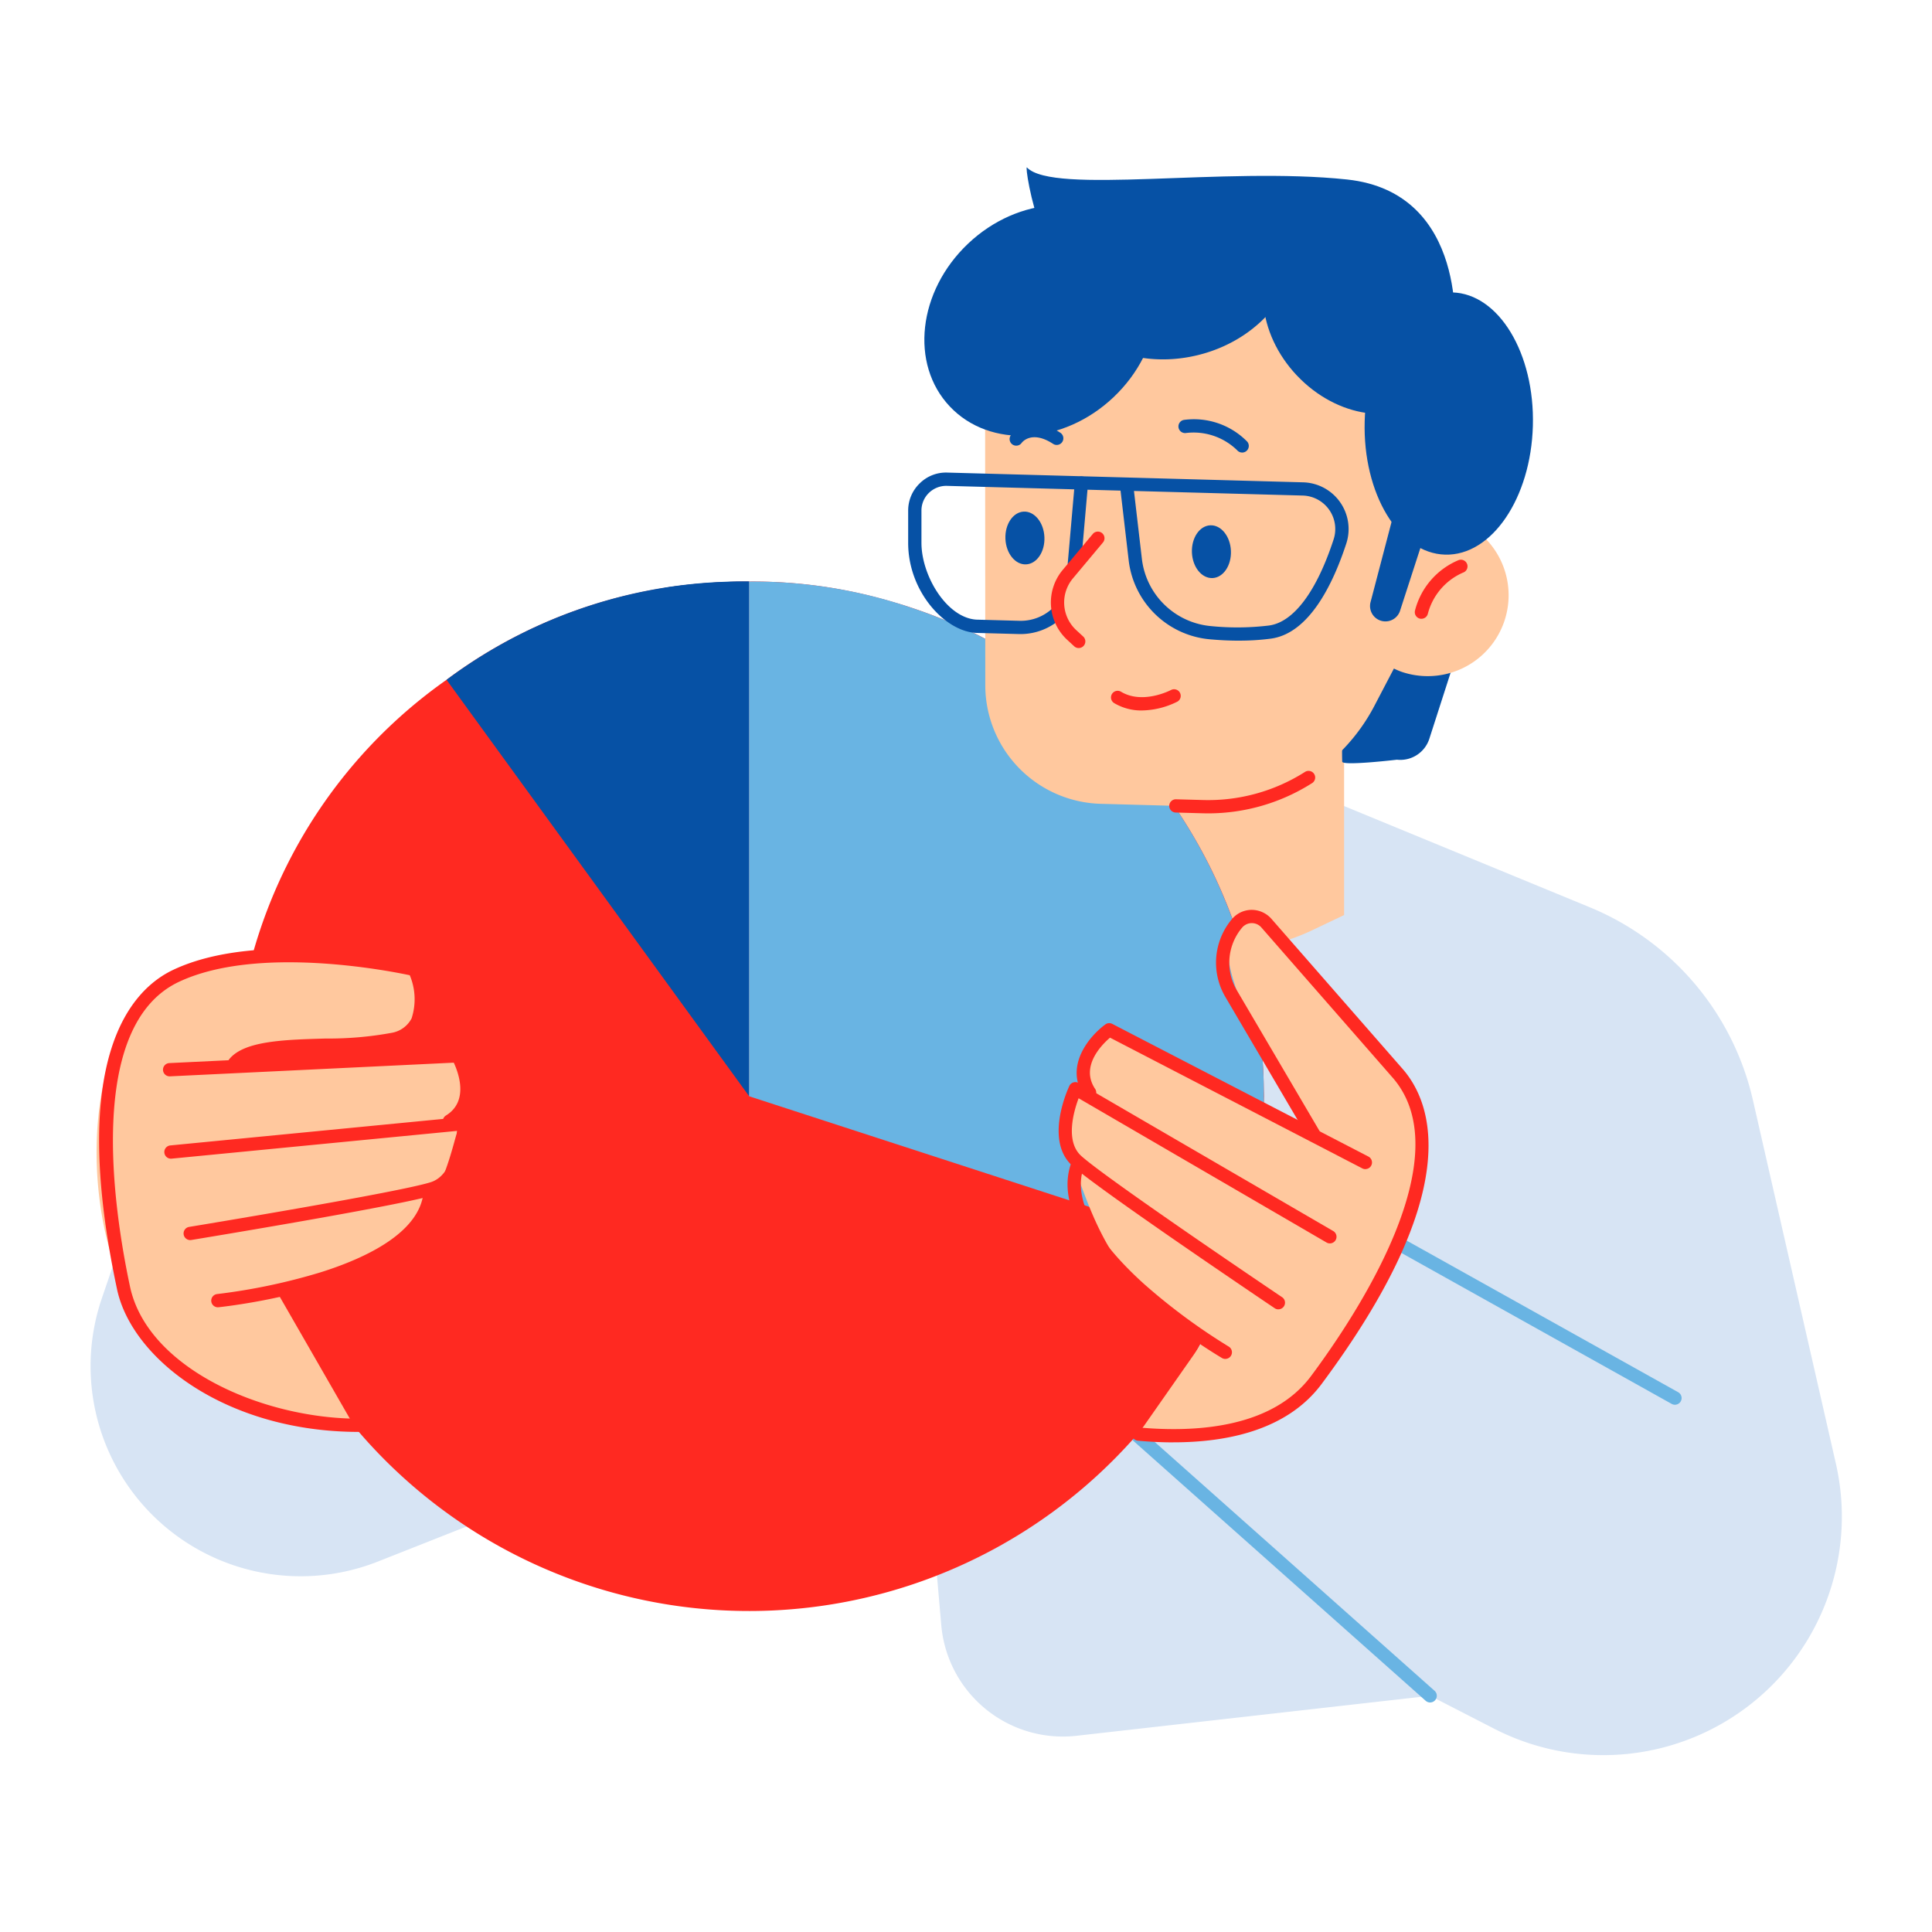 <svg id="グループ_5906" data-name="グループ 5906" xmlns="http://www.w3.org/2000/svg" xmlns:xlink="http://www.w3.org/1999/xlink" width="150" height="150" viewBox="0 0 150 150">
  <defs>
    <clipPath id="clip-path">
      <rect id="長方形_2665" data-name="長方形 2665" width="136" height="123.269" fill="none"/>
    </clipPath>
  </defs>
  <g id="グループ_5619" data-name="グループ 5619" transform="translate(7 13)">
    <g id="グループ_5618" data-name="グループ 5618" clip-path="url(#clip-path)">
      <path id="パス_5269" data-name="パス 5269" d="M104.034,164.206l4.987,2.561a18.519,18.519,0,0,0,26.514-20.6l-6.44-28.213A21.33,21.33,0,0,0,116.42,102.98L91.706,92.8,61.912,99.994l-58.56,26.2L.909,133.338a16.312,16.312,0,0,0,21.432,20.444l11.318-4.474,30.307-14.9,2.114,24.31a9.474,9.474,0,0,0,10.5,8.592Z" transform="translate(0 -45.544)" fill="#d7e4f4"/>
      <path id="パス_5270" data-name="パス 5270" d="M220.435,176.092a.515.515,0,0,1-.253-.066L198.721,164.04a.519.519,0,0,1,.506-.906l21.461,11.986a.519.519,0,0,1-.254.972" transform="translate(-97.394 -80.028)" fill="#69b4e3"/>
      <path id="パス_5271" data-name="パス 5271" d="M181.957,213.619a.519.519,0,0,1-.345-.131l-22.66-20.148a.519.519,0,0,1,.69-.776l22.66,20.148a.519.519,0,0,1-.345.906" transform="translate(-77.922 -94.439)" fill="#69b4e3"/>
      <path id="パス_5272" data-name="パス 5272" d="M154.866,89.235l.024.016A16.267,16.267,0,0,0,170.906,90.4l2.452-1.168V63.55H154.866Z" transform="translate(-76.002 -31.188)" fill="#ffc89e"/>
      <path id="パス_5273" data-name="パス 5273" d="M101.791,106.163c.02-.26.044-.52.059-.78.018-.316.025-.635.036-.952.012-.372.026-.742.028-1.113,0-.074.006-.148.006-.223,0-.21-.013-.417-.016-.625-.006-.382-.012-.764-.029-1.144-.014-.333-.038-.663-.061-.994-.021-.307-.041-.614-.07-.919-.039-.424-.088-.845-.14-1.265-.024-.2-.047-.392-.074-.587-.073-.526-.158-1.046-.251-1.565-.015-.081-.029-.162-.043-.242a39.7,39.7,0,0,0-5.556-14.09l-.062-.1q-.451-.7-.93-1.389c-.084-.119-.169-.237-.253-.355q-.393-.547-.8-1.082c-.155-.2-.314-.4-.474-.6-.213-.266-.428-.53-.647-.79s-.466-.544-.7-.812c-.161-.181-.323-.361-.487-.539q-.451-.49-.92-.965c-.115-.116-.23-.233-.346-.348q-.54-.535-1.1-1.05l-.246-.224q-.6-.544-1.228-1.064l-.21-.173q-.633-.519-1.29-1.013l-.245-.183q-.63-.467-1.28-.91-.18-.122-.362-.242-.59-.393-1.2-.766c-.185-.114-.371-.225-.558-.335-.343-.2-.688-.4-1.039-.6-.273-.151-.55-.3-.828-.442s-.544-.284-.821-.421c-.378-.187-.762-.365-1.146-.54-.189-.086-.377-.173-.568-.256-.484-.211-.973-.41-1.467-.6-.109-.043-.218-.088-.328-.129q-.843-.32-1.7-.6c-.047-.016-.093-.034-.141-.05l-.063-.019c-.338-.109-.677-.211-1.018-.311s-.68-.2-1.016-.289c-.134-.035-.268-.072-.4-.106a37.821,37.821,0,0,0-9.831-1.225H61.94q-.827,0-1.639.029c-.505.018-1.005.046-1.5.08l-.1.006q-.784.057-1.555.142l-.027,0c-.457.05-.91.112-1.361.178-.071.01-.143.018-.213.029l-.141.019v.005a38.237,38.237,0,0,0-16.945,7.137,38.769,38.769,0,0,0-16.478,32.332,39.968,39.968,0,0,0,79.665,4.649c.01-.087.023-.175.033-.262.048-.437.082-.878.116-1.319" transform="translate(-10.785 -30.985)" fill="#ff2921"/>
      <path id="パス_5274" data-name="パス 5274" d="M77.828,103.095,54.335,70.763a38.338,38.338,0,0,1,23.493-7.628Z" transform="translate(-26.665 -30.984)" fill="#0651a5"/>
      <path id="パス_5275" data-name="パス 5275" d="M94.158,103.095,87.609,63.62a42.6,42.6,0,0,1,6.549-.485Z" transform="translate(-42.995 -30.984)" fill="#0651a5"/>
      <path id="パス_5276" data-name="パス 5276" d="M100.453,103.095l38.013,12.357A39.968,39.968,0,0,0,112.81,65.085a38.061,38.061,0,0,0-12.357-1.95Z" transform="translate(-49.298 -30.984)" fill="#69b4e3"/>
      <path id="パス_5277" data-name="パス 5277" d="M159.25,147.5l-4.746,6.784s8.29,2.748,13.668-3.964,11.483-18.466,6.384-23.723-11.15-15.827-13.075-10.807c-1.442,3.761,6.327,14.957,6.327,14.957l-15.677-7.44a14.085,14.085,0,0,0-2.461,4.308c-.4,1.117-1.87,2.56-.237,6.415,1.277,3.014,2.433,8.4,9.817,13.47" transform="translate(-72.966 -56.179)" fill="#ffc89e"/>
      <path id="パス_5278" data-name="パス 5278" d="M162.053,154.538c-.955,0-1.884-.049-2.759-.128a.515.515,0,0,1,.093-1.026c4.438.4,10.355.031,13.351-4,3.646-4.9,11.567-16.964,6.4-23.084l-10.262-11.74a.982.982,0,0,0-.741-.336h-.008a.982.982,0,0,0-.743.348,4.22,4.22,0,0,0-.417,4.857l6.484,11.034a.515.515,0,0,1-.888.522l-6.484-11.034a5.25,5.25,0,0,1,.518-6.044,2.012,2.012,0,0,1,1.521-.713,2.055,2.055,0,0,1,1.533.689l10.267,11.746c2.339,2.772,4.614,9.615-6.359,24.37-2.67,3.589-7.334,4.536-11.511,4.536" transform="translate(-77.945 -55.553)" fill="#ff2921"/>
      <path id="パス_5279" data-name="パス 5279" d="M172.818,141.8a.513.513,0,0,1-.236-.058l-19.588-10.15c-.657.562-2.322,2.24-1.157,3.977a.515.515,0,0,1-.856.573c-1.56-2.328.4-4.666,1.65-5.577a.51.51,0,0,1,.54-.041l19.885,10.3a.515.515,0,0,1-.237.972" transform="translate(-73.812 -64.028)" fill="#ff2921"/>
      <path id="パス_5280" data-name="パス 5280" d="M164.718,157.095a.513.513,0,0,1-.287-.088c-.564-.38-13.831-9.321-15.74-11.086-2.156-1.993-.28-6.006-.2-6.176a.515.515,0,0,1,.724-.224l19.76,11.493a.515.515,0,0,1-.518.891l-19.249-11.2c-.384,1.031-1.043,3.325.182,4.457,1.852,1.712,15.478,10.9,15.615,10.987a.515.515,0,0,1-.288.943" transform="translate(-72.465 -68.437)" fill="#ff2921"/>
      <path id="パス_5281" data-name="パス 5281" d="M161.263,166.533a.511.511,0,0,1-.262-.072c-.586-.346-14.317-8.562-11.642-15.3a.515.515,0,0,1,.957.38c-1.2,3.03,1.846,6.649,4.615,9.152a46.885,46.885,0,0,0,6.595,4.88.515.515,0,0,1-.263.958" transform="translate(-73.13 -74.026)" fill="#ff2921"/>
      <path id="パス_5282" data-name="パス 5282" d="M15.052,146.631l5.776,10.043S7.9,156.673,3.07,146.2c-3.6-7.811-2.742-21.572,4.085-24.226s18.522-.491,18.522-.491,2.126,4.926-1.884,5.307c-22.517,2.14-4.623,2.14-4.623,2.14l9.76-.77a12.109,12.109,0,0,1,.061,5.886c-.832,2.661-2.124,11.011-13.938,12.586" transform="translate(-0.481 -59.211)" fill="#ffc89e"/>
      <path id="パス_5283" data-name="パス 5283" d="M21.541,156.637c-10.286,0-17.629-5.633-18.787-11.079-3.824-17.986,1.1-23.257,4.37-24.8,6.931-3.264,18.374-.639,18.858-.526a.514.514,0,0,1,.354.3c.046.106,1.118,2.614.213,4.454a3.16,3.16,0,0,1-2.2,1.661,27.7,27.7,0,0,1-5.375.477c-2.737.078-5.839.167-6.7,1.219a.515.515,0,0,1-.8-.654c1.163-1.415,4.226-1.5,7.47-1.594a27.165,27.165,0,0,0,5.153-.446,2.152,2.152,0,0,0,1.526-1.115,4.808,4.808,0,0,0-.141-3.353c-1.757-.373-11.874-2.334-17.922.513-7.244,3.411-5.071,17.677-3.8,23.653,1.347,6.34,10.278,10.264,17.78,10.264a.515.515,0,1,1,0,1.029" transform="translate(-0.668 -58.464)" fill="#ff2921"/>
      <path id="パス_5284" data-name="パス 5284" d="M33.347,140.538a.515.515,0,0,1-.27-.954c1.789-1.1.971-3.314.605-4.1l-22.036,1.062a.515.515,0,0,1-.05-1.029l22.37-1.078a.507.507,0,0,1,.474.262c.759,1.35,1.563,4.291-.825,5.757a.513.513,0,0,1-.269.076" transform="translate(-5.451 -65.979)" fill="#ff2921"/>
      <path id="パス_5285" data-name="パス 5285" d="M13.322,154.323a.515.515,0,0,1-.083-1.024c.163-.027,16.378-2.694,18.774-3.478,1.585-.518,1.943-2.879,2.023-3.976L11.872,148a.515.515,0,0,1-.1-1.026l22.752-2.211a.529.529,0,0,1,.393.128.516.516,0,0,1,.172.377c0,.188.035,4.618-2.755,5.531-2.471.809-18.257,3.406-18.927,3.516a.53.53,0,0,1-.084.007" transform="translate(-5.549 -71.043)" fill="#ff2921"/>
      <path id="パス_5286" data-name="パス 5286" d="M18.97,164.533a.515.515,0,0,1-.053-1.027,46.814,46.814,0,0,0,8.028-1.687c3.561-1.12,7.841-3.138,8.01-6.395a.509.509,0,0,1,.541-.488.516.516,0,0,1,.487.542c-.375,7.236-16.281,8.981-16.959,9.052a.479.479,0,0,1-.054,0" transform="translate(-9.057 -76.036)" fill="#ff2921"/>
      <path id="パス_5287" data-name="パス 5287" d="M201.583,63.085l-3.938,12.23a2.369,2.369,0,0,1-2.517,1.628s-4.237.5-4.248.15c-.394-13.063,10.7-14.009,10.7-14.009" transform="translate(-93.671 -30.96)" fill="#0651a5"/>
      <path id="パス_5288" data-name="パス 5288" d="M143.068,18.788l19.923-4.452,9.69,19.922c.064.02.127.036.191.059a6.281,6.281,0,1,1-4.122,11.867,5.981,5.981,0,0,1-.563-.243l-1.517,2.9a14.577,14.577,0,0,1-13.318,7.82l-7.928-.217a9.216,9.216,0,0,1-8.963-9.207l-.012-20.185a8.465,8.465,0,0,1,6.619-8.266" transform="translate(-66.964 -7.036)" fill="#ffc89e"/>
      <path id="パス_5289" data-name="パス 5289" d="M167.519,95.291q-.209,0-.418-.006l-2.108-.058a.515.515,0,0,1,.013-1.029h.015l2.108.058a14.015,14.015,0,0,0,7.931-2.191.515.515,0,0,1,.552.869,15.037,15.037,0,0,1-8.093,2.357" transform="translate(-80.727 -45.142)" fill="#ff2921"/>
      <path id="パス_5290" data-name="パス 5290" d="M129.164,21.378c3.117,3.293,8.807,2.97,12.706-.722S146.4,11.3,143.287,8.008s-8.807-2.97-12.707.722-4.534,9.355-1.416,12.648" transform="translate(-62.417 -2.815)" fill="#0651a5"/>
      <path id="パス_5291" data-name="パス 5291" d="M155.926,8.664A33.987,33.987,0,0,0,164.6,5.311a6.99,6.99,0,0,1,.6,1.593c1.072,4.407-2.29,9.008-7.508,10.277S147.376,15.907,146.3,11.5a7.008,7.008,0,0,1-.187-1.86,33.5,33.5,0,0,0,9.809-.976" transform="translate(-71.707 -2.606)" fill="#0651a5"/>
      <path id="パス_5292" data-name="パス 5292" d="M171,56.544c.049,1.131-.59,2.077-1.427,2.113s-1.554-.851-1.6-1.983.59-2.077,1.427-2.113,1.554.852,1.6,1.982" transform="translate(-82.432 -26.776)" fill="#0651a5"/>
      <path id="パス_5293" data-name="パス 5293" d="M170.857,40.984a.514.514,0,0,1-.392-.18,4.842,4.842,0,0,0-3.983-1.335.515.515,0,0,1-.147-1.019,5.8,5.8,0,0,1,4.913,1.686.515.515,0,0,1-.392.849" transform="translate(-81.415 -18.849)" fill="#0651a5"/>
      <path id="パス_5294" data-name="パス 5294" d="M142.566,54.457c.049,1.131-.59,2.077-1.427,2.113s-1.554-.852-1.6-1.983.59-2.077,1.427-2.113,1.554.852,1.6,1.983" transform="translate(-68.478 -25.752)" fill="#0651a5"/>
      <path id="パス_5295" data-name="パス 5295" d="M140.7,40.8a.514.514,0,0,1-.416-.817c.459-.635,1.854-1.489,3.849-.18a.515.515,0,0,1-.565.861c-1.681-1.1-2.421-.119-2.451-.076a.513.513,0,0,1-.417.212" transform="translate(-68.799 -19.198)" fill="#0651a5"/>
      <path id="パス_5296" data-name="パス 5296" d="M158.041,81.2a4.126,4.126,0,0,1-2.151-.57.515.515,0,0,1,.53-.884c1.7,1.016,3.869-.13,3.892-.142a.515.515,0,0,1,.49.905,6.359,6.359,0,0,1-2.761.69" transform="translate(-76.382 -39.039)" fill="#ff2921"/>
      <path id="パス_5297" data-name="パス 5297" d="M150.393,59.573c-.729,0-1.491-.036-2.282-.108a6.967,6.967,0,0,1-6.272-6.093l-.636-5.449-13.483-.369a1.927,1.927,0,0,0-1.392.543,1.907,1.907,0,0,0-.583,1.375l0,2.5c0,2.564,1.96,5.82,4.26,5.968l3.332.091a3.613,3.613,0,0,0,2.629-1.014.515.515,0,1,1,.713.743,4.7,4.7,0,0,1-3.371,1.3l-3.351-.091c-2.441-.156-5.25-3.246-5.243-7l0-2.5a2.929,2.929,0,0,1,.9-2.112,2.894,2.894,0,0,1,2.137-.834l27.624.757a3.628,3.628,0,0,1,3.357,4.745c-1.03,3.151-2.882,6.991-5.862,7.391a18.607,18.607,0,0,1-2.475.155m-8.15-11.621.618,5.3A5.934,5.934,0,0,0,148.2,58.44a20.483,20.483,0,0,0,4.527-.043c1.912-.257,3.695-2.633,5.02-6.691a2.6,2.6,0,0,0-2.406-3.4Z" transform="translate(-61.204 -22.832)" fill="#0651a5"/>
      <path id="パス_5298" data-name="パス 5298" d="M149.559,54.383l-.045,0a.514.514,0,0,1-.468-.558l.548-6.266a.515.515,0,0,1,1.026.089l-.548,6.267a.514.514,0,0,1-.512.47" transform="translate(-73.145 -23.108)" fill="#0651a5"/>
      <path id="パス_5299" data-name="パス 5299" d="M194.312,29.054c-.154,5.622,2.644,10.26,6.25,10.358s6.654-4.379,6.808-10-2.644-10.26-6.25-10.358-6.654,4.379-6.808,10" transform="translate(-95.358 -9.35)" fill="#0651a5"/>
      <path id="パス_5300" data-name="パス 5300" d="M181.462,20.213c3.118,3.293,7.769,3.953,10.388,1.473s2.216-7.16-.9-10.453S183.179,7.28,180.56,9.76s-2.215,7.16.9,10.453" transform="translate(-87.764 -4.053)" fill="#0651a5"/>
      <path id="パス_5301" data-name="パス 5301" d="M175.99,13.1S177.174,1.95,167.654.936,144.826,2.141,142.8,0c-.244-.258,1.347,10.465,6.613,10.86S170.722,8.181,175.99,13.1" transform="translate(-70.07 0)" fill="#0651a5"/>
      <path id="パス_5302" data-name="パス 5302" d="M197.331,49.76l-2.14,8.172a1.194,1.194,0,0,0,2.292.671l3-9.26Z" transform="translate(-95.773 -24.216)" fill="#0651a5"/>
      <path id="パス_5303" data-name="パス 5303" d="M202.472,64.395a.531.531,0,0,1-.122-.015.515.515,0,0,1-.378-.622,5.794,5.794,0,0,1,3.4-3.925.515.515,0,1,1,.327.977A4.8,4.8,0,0,0,202.972,64a.515.515,0,0,1-.5.393" transform="translate(-99.113 -29.351)" fill="#ff2921"/>
      <path id="パス_5304" data-name="パス 5304" d="M148.634,64.574a.514.514,0,0,1-.35-.137l-.542-.5a3.945,3.945,0,0,1-.349-5.431l2.322-2.776a.515.515,0,1,1,.79.66l-2.322,2.776a2.917,2.917,0,0,0,.258,4.014l.543.5a.515.515,0,0,1-.35.893" transform="translate(-71.883 -27.259)" fill="#ff2921"/>
    </g>
  </g>
  <rect id="長方形_2809" data-name="長方形 2809" width="150" height="150" fill="none" opacity="0.411"/>
</svg>
